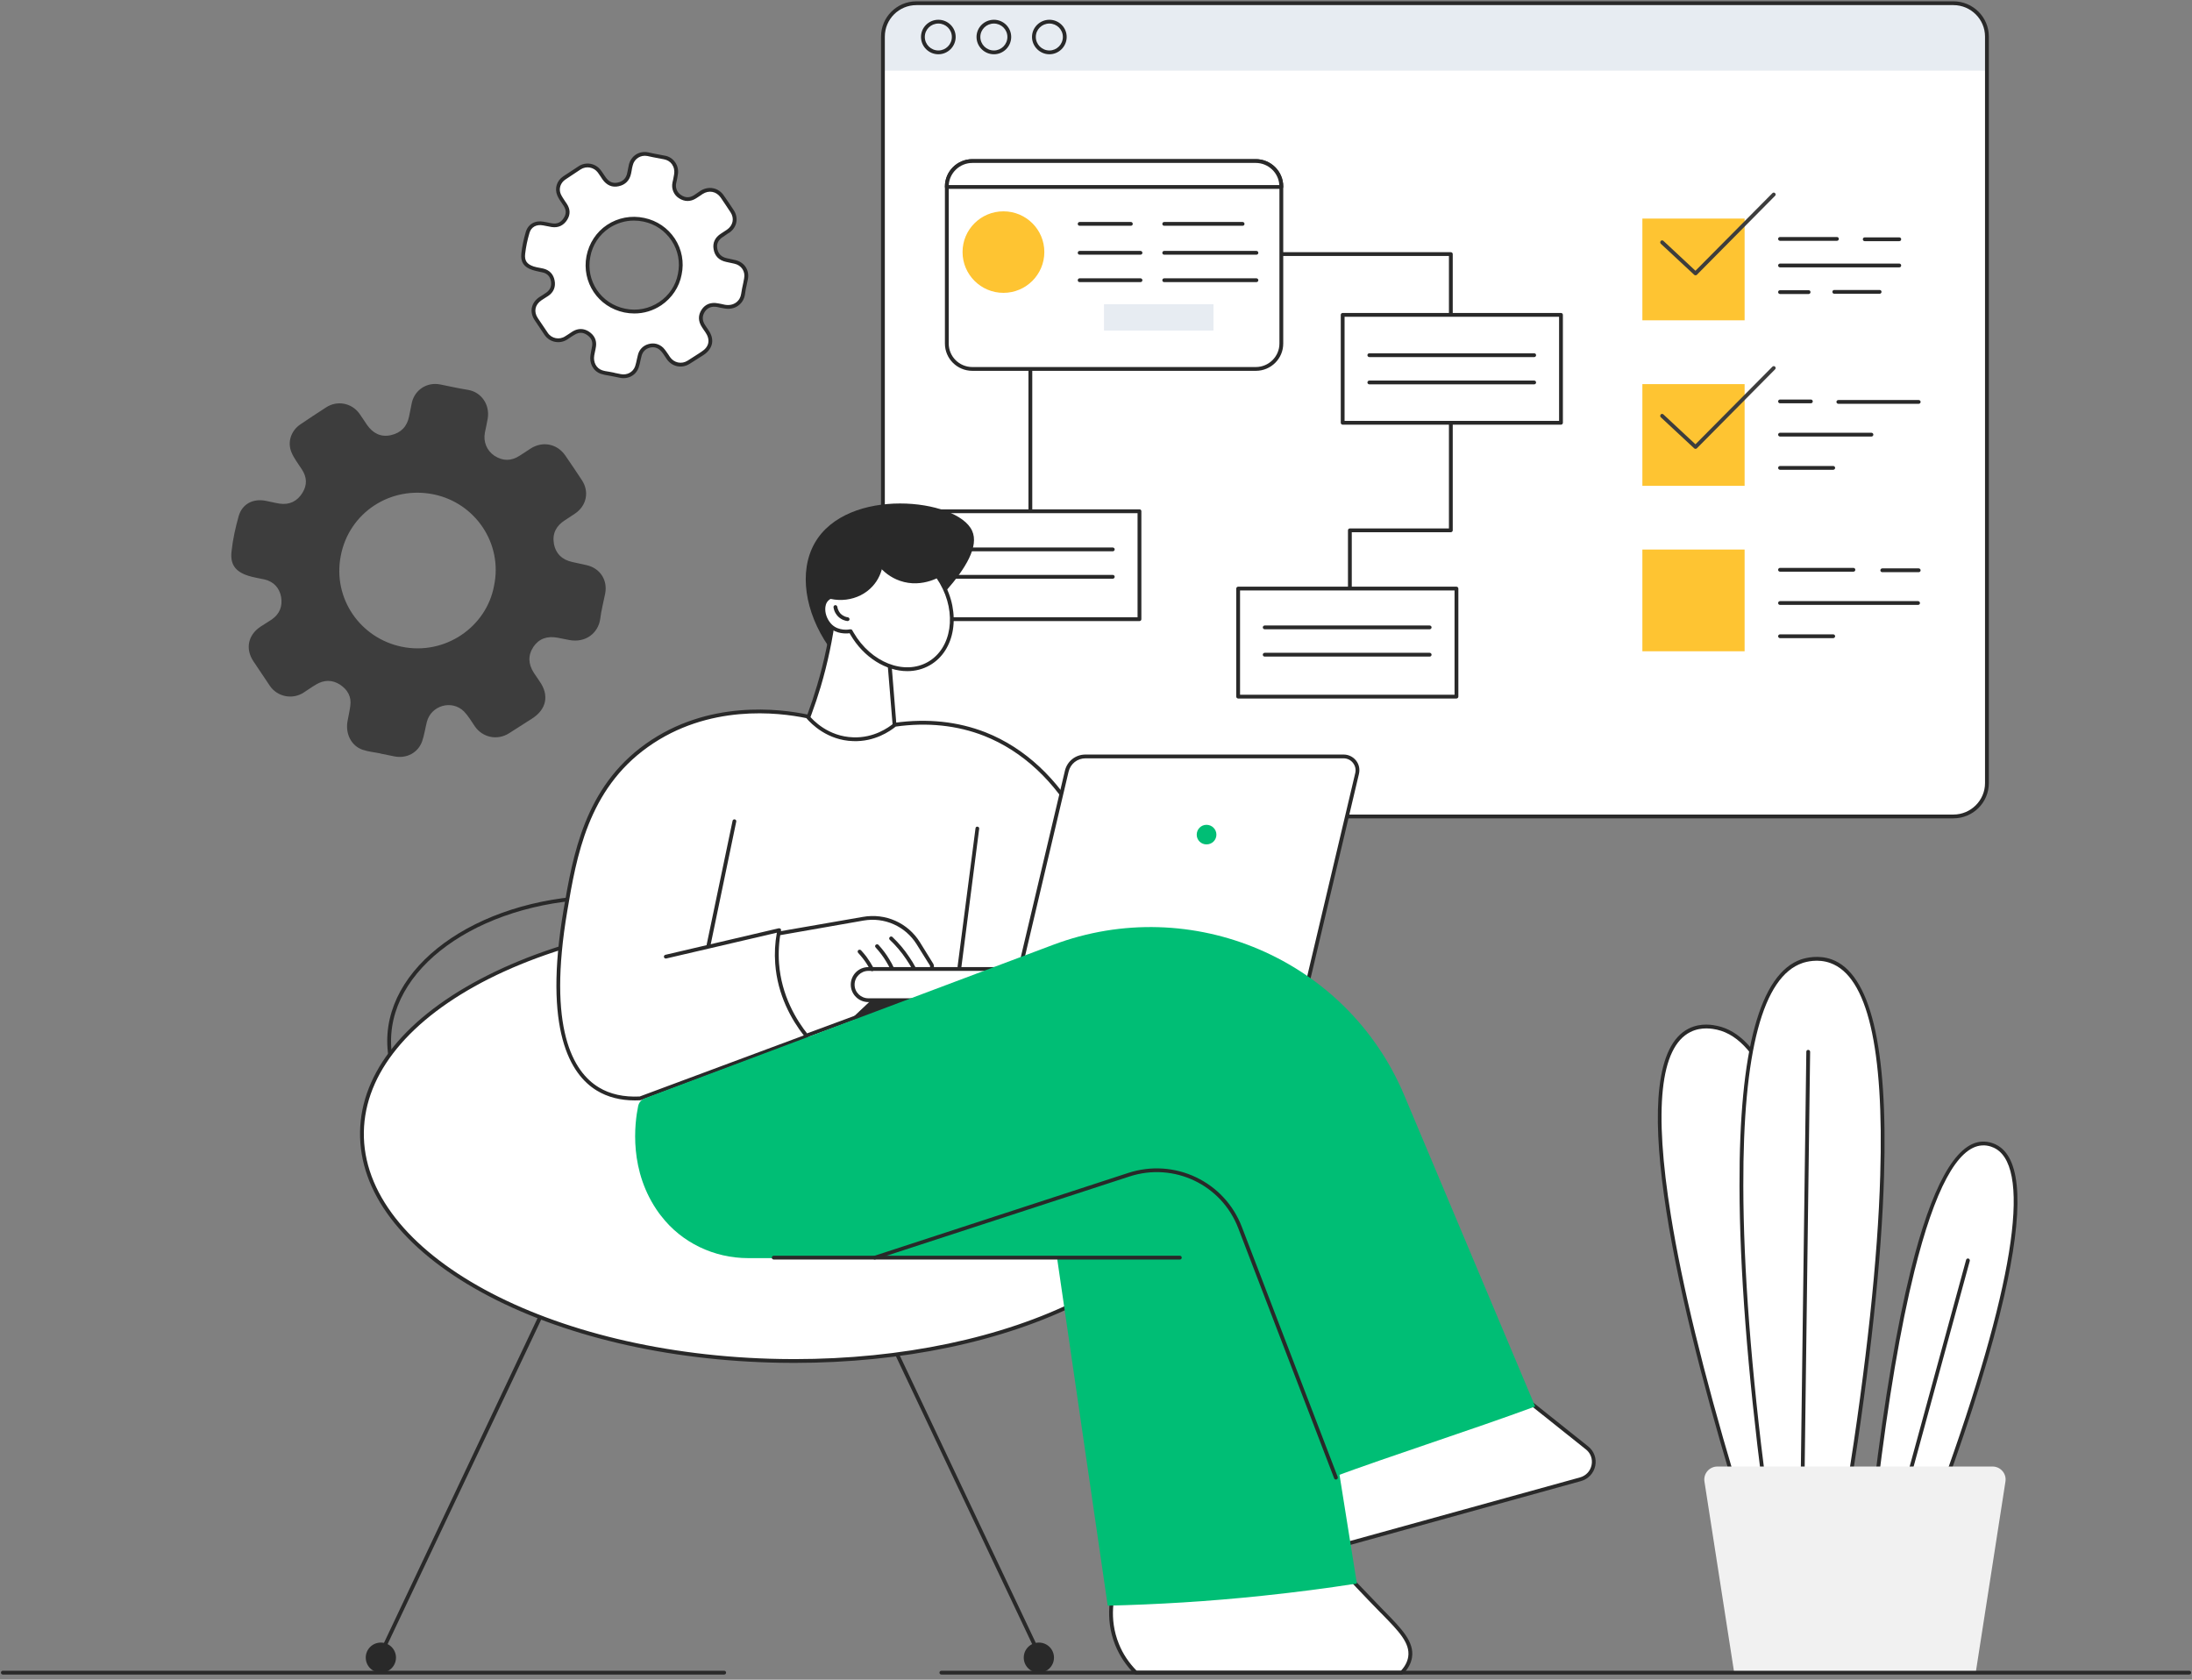 <svg width="338" height="259" viewBox="0 0 338 259" fill="none" xmlns="http://www.w3.org/2000/svg">
<rect x="0" y="0" width="338" height="259" fill="#808080" stroke="none"/>
<g clip-path="url(#clip0_4994_9489)">
<path d="M267.13 227.665C260.883 206.756 249.505 164.393 260.511 158.878C262.352 157.943 264.212 158.352 264.799 158.488C280.035 161.84 280.368 214.2 280.368 223.612L267.13 227.665Z" fill="white"/>
<path d="M266.857 227.763C258.28 199.04 250.212 163.73 260.376 158.606C262.314 157.631 264.233 158.06 264.86 158.196C271.42 159.638 276.042 169.927 278.588 188.732C280.409 202.08 280.663 216.305 280.663 223.612H280.076C280.076 209.192 278.979 161.899 264.723 158.761C264.155 158.645 262.393 158.255 260.65 159.132C255.989 161.47 254.99 170.999 257.653 187.465C259.377 198.182 262.667 211.687 267.406 227.587L266.857 227.763Z" fill="#292929"/>
<path d="M289.227 229.421C291.518 210.344 296.648 176.885 305.598 176.32C306.773 176.242 307.713 176.769 307.928 176.905C316.114 181.796 304.717 215.43 299.625 229.421H289.227Z" fill="white"/>
<path d="M299.896 229.522L299.348 229.327C310.353 199.006 313.349 180.475 307.768 177.143C307.475 176.967 306.633 176.538 305.614 176.616C301.835 176.85 298.329 183.378 295.196 196.005C293.062 204.599 291.162 215.843 289.517 229.464L288.93 229.386C290.575 215.765 292.494 204.482 294.628 195.869C297.84 182.949 301.521 176.285 305.575 176.032C306.77 175.954 307.729 176.441 308.082 176.655C311.744 178.838 312.057 186.632 309.041 199.825C307.181 207.97 304.087 217.967 299.896 229.522Z" fill="#292929"/>
<path d="M272.085 229.419C269.402 208.627 263.312 153.149 277.842 148.219C278.253 148.063 280.212 147.459 282.327 148.219C295.8 153.052 289.024 204.554 285.068 229.419H272.085Z" fill="white"/>
<path d="M285.362 229.457L284.775 229.379C287.81 210.282 289.553 194.109 289.925 181.287C290.532 161.586 287.947 150.537 282.229 148.491C280.29 147.789 278.45 148.316 277.94 148.491C271.831 150.557 268.756 162.131 268.815 182.865C268.834 195.59 270.029 211.237 272.379 229.379L271.791 229.457C269.461 211.296 268.247 195.609 268.227 182.865C268.169 161.859 271.38 150.108 277.745 147.926C278.469 147.692 280.369 147.205 282.425 147.926C288.398 150.089 291.12 161.313 290.513 181.306C290.141 194.148 288.398 210.36 285.362 229.457Z" fill="#292929"/>
<path d="M293.12 232.424C293.094 232.424 293.068 232.424 293.042 232.424C292.885 232.366 292.807 232.21 292.846 232.054L303.166 194.27C303.205 194.114 303.362 194.016 303.519 194.055C303.675 194.094 303.773 194.27 303.734 194.426L293.414 232.21C293.375 232.346 293.257 232.424 293.12 232.424Z" fill="#292929"/>
<path d="M277.903 232.424C277.746 232.424 277.609 232.287 277.609 232.131L278.53 162.156C278.53 162 278.667 161.883 278.824 161.883C278.98 161.883 279.117 162.019 279.117 162.175L278.197 232.131C278.197 232.307 278.06 232.424 277.903 232.424Z" fill="#292929"/>
<path d="M309.234 228.444L304.651 257.907H267.405L262.822 228.444C262.627 227.216 263.586 226.125 264.82 226.125H307.236C308.47 226.125 309.43 227.216 309.234 228.444Z" fill="#F1F1F1"/>
<path fill-rule="evenodd" clip-rule="evenodd" d="M94.394 57.711C93.846 57.594 93.258 57.555 92.729 57.36C91.692 56.99 91.143 55.898 91.339 54.749C91.437 54.281 91.535 53.813 91.613 53.346C91.731 52.488 91.359 51.845 90.654 51.378C89.949 50.91 89.185 50.929 88.46 51.358C88.069 51.592 87.716 51.845 87.344 52.099C86.306 52.781 84.916 52.508 84.211 51.495C83.702 50.741 83.192 49.981 82.683 49.215C81.939 48.084 82.194 46.837 83.33 46.077C83.662 45.844 84.035 45.629 84.387 45.395C85.131 44.889 85.405 44.148 85.249 43.291C85.092 42.472 84.583 41.907 83.741 41.712C83.232 41.596 82.703 41.518 82.194 41.362C81.058 40.991 80.549 40.329 80.686 39.121C80.803 38.029 81.038 36.919 81.352 35.847C81.685 34.756 82.664 34.269 83.8 34.464C84.23 34.561 84.681 34.658 85.112 34.736C86.032 34.873 86.737 34.522 87.207 33.742C87.657 33.022 87.618 32.3 87.148 31.579C86.815 31.073 86.443 30.566 86.208 30.021C85.797 29.066 86.169 28.014 87.031 27.429C87.801 26.909 88.584 26.39 89.381 25.87C90.399 25.227 91.692 25.461 92.416 26.416C92.671 26.766 92.906 27.137 93.16 27.507C93.689 28.267 94.413 28.637 95.353 28.442C96.274 28.228 96.822 27.643 97.018 26.708C97.096 26.299 97.175 25.87 97.273 25.441C97.547 24.253 98.683 23.532 99.877 23.785C100.739 23.941 101.581 24.136 102.442 24.272C103.637 24.486 104.459 25.617 104.244 26.922C104.166 27.351 104.068 27.78 103.989 28.208C103.813 29.046 104.166 29.865 104.871 30.332C105.634 30.839 106.398 30.82 107.181 30.332C107.514 30.118 107.847 29.884 108.18 29.67C109.296 28.968 110.628 29.222 111.372 30.293C111.894 31.047 112.404 31.807 112.9 32.573C113.605 33.645 113.331 34.931 112.253 35.652C111.96 35.867 111.646 36.081 111.333 36.276C110.55 36.763 110.158 37.484 110.334 38.38C110.491 39.335 111.098 39.9 112.038 40.115C112.456 40.206 112.874 40.29 113.291 40.368C114.564 40.641 115.289 41.751 115.034 43.018C114.878 43.778 114.682 44.557 114.584 45.337C114.408 46.603 113.272 47.558 111.725 47.266C111.372 47.208 111.02 47.13 110.667 47.071C109.708 46.876 108.944 47.149 108.454 47.909C107.926 48.708 107.965 49.487 108.474 50.286C108.644 50.546 108.82 50.806 109.003 51.066C109.904 52.352 109.649 53.638 108.317 54.495C107.612 54.95 106.907 55.405 106.202 55.86C105.125 56.542 103.774 56.249 103.05 55.197C102.736 54.729 102.442 54.223 102.051 53.833C100.935 52.722 99.035 53.287 98.643 54.807C98.487 55.392 98.408 55.996 98.213 56.581C97.841 57.633 96.783 58.198 95.667 57.964C95.249 57.886 94.825 57.802 94.394 57.711ZM104.832 42.278C105.634 38.419 103.108 34.678 99.29 33.879C95.314 33.06 91.496 35.555 90.732 39.53C89.968 43.466 92.534 47.091 96.333 47.89C100.308 48.708 104.127 46.077 104.832 42.278Z" fill="white"/>
<path fill-rule="evenodd" clip-rule="evenodd" d="M96.152 58.312C95.97 58.312 95.787 58.292 95.604 58.254C95.317 58.202 95.03 58.143 94.742 58.078L94.037 57.942C93.972 57.929 93.9 57.916 93.822 57.903C93.43 57.844 93.019 57.766 92.627 57.63C91.472 57.221 90.826 56.013 91.061 54.688C91.087 54.493 91.12 54.304 91.159 54.122C91.218 53.85 91.276 53.577 91.315 53.304C91.413 52.602 91.139 52.057 90.493 51.628C89.886 51.219 89.259 51.219 88.613 51.609C88.358 51.745 88.104 51.92 87.869 52.076C87.751 52.167 87.627 52.252 87.497 52.33C86.322 53.109 84.755 52.797 83.972 51.648C83.463 50.894 82.954 50.134 82.444 49.368C81.602 48.101 81.896 46.679 83.149 45.821C83.332 45.704 83.508 45.594 83.678 45.49C83.861 45.373 84.037 45.256 84.207 45.139C84.834 44.711 85.088 44.106 84.951 43.346C84.814 42.626 84.383 42.158 83.659 42.002C83.476 41.95 83.293 41.911 83.11 41.885C82.777 41.807 82.444 41.749 82.112 41.632C80.78 41.203 80.251 40.404 80.388 39.098C80.506 38.007 80.741 36.897 81.074 35.766C81.426 34.558 82.523 33.934 83.835 34.188C84.018 34.214 84.194 34.246 84.364 34.285C84.638 34.344 84.892 34.402 85.166 34.441C85.93 34.558 86.518 34.285 86.948 33.584C87.34 32.98 87.32 32.376 86.909 31.733C86.831 31.616 86.753 31.499 86.674 31.382C86.4 30.992 86.126 30.583 85.93 30.135C85.48 29.063 85.852 27.855 86.85 27.192C87.732 26.608 88.496 26.101 89.22 25.633C90.356 24.893 91.844 25.166 92.647 26.257C92.804 26.452 92.96 26.686 93.097 26.9C93.189 27.043 93.287 27.186 93.391 27.329C93.9 28.05 94.507 28.322 95.271 28.147C96.074 27.972 96.564 27.465 96.72 26.647C96.746 26.517 96.772 26.387 96.799 26.257C96.857 25.965 96.916 25.672 96.975 25.38C97.308 24.035 98.561 23.217 99.932 23.49C100.206 23.542 100.48 23.6 100.754 23.665C101.322 23.782 101.91 23.899 102.478 23.997C103.143 24.094 103.711 24.464 104.083 24.99C104.495 25.555 104.651 26.257 104.514 26.978C104.475 27.27 104.416 27.543 104.358 27.835C104.332 27.978 104.299 28.121 104.26 28.264C104.123 28.985 104.416 29.686 105.023 30.076C105.689 30.524 106.335 30.524 107.021 30.096C107.178 29.979 107.341 29.868 107.51 29.764C107.68 29.648 107.85 29.531 108.02 29.414C109.273 28.634 110.781 28.927 111.603 30.135C112.093 30.836 112.602 31.577 113.131 32.395C113.934 33.603 113.64 35.084 112.426 35.903L112.308 35.961C112.034 36.156 111.76 36.331 111.486 36.526C110.761 36.974 110.467 37.578 110.605 38.339C110.742 39.137 111.251 39.644 112.093 39.819C112.302 39.858 112.517 39.904 112.739 39.956C112.948 39.995 113.15 40.04 113.346 40.092C114.776 40.404 115.598 41.651 115.324 43.054C115.272 43.301 115.22 43.548 115.167 43.795C115.05 44.321 114.932 44.847 114.874 45.373C114.776 46.094 114.404 46.718 113.836 47.127C113.248 47.556 112.465 47.711 111.682 47.556C111.46 47.517 111.244 47.478 111.035 47.439C110.892 47.4 110.748 47.367 110.605 47.341C109.762 47.185 109.116 47.419 108.685 48.062C108.255 48.725 108.255 49.407 108.725 50.128C108.92 50.42 109.077 50.654 109.234 50.888C109.723 51.589 109.919 52.31 109.782 52.992C109.645 53.655 109.195 54.278 108.47 54.746L108.078 54.999C107.504 55.363 106.929 55.727 106.355 56.091C105.141 56.87 103.613 56.558 102.811 55.37C102.732 55.253 102.654 55.136 102.576 55.019C102.341 54.668 102.125 54.317 101.831 54.044C101.401 53.596 100.774 53.44 100.167 53.616C99.56 53.772 99.09 54.239 98.933 54.863C98.874 55.077 98.835 55.292 98.776 55.506C98.698 55.896 98.62 56.285 98.483 56.675C98.13 57.688 97.21 58.312 96.152 58.312ZM94.742 57.494L94.86 57.513C95.147 57.565 95.434 57.623 95.722 57.688C96.701 57.883 97.621 57.377 97.934 56.48C98.052 56.13 98.13 55.779 98.209 55.389C98.248 55.175 98.306 54.941 98.365 54.727C98.561 53.889 99.188 53.265 100.01 53.051C100.833 52.817 101.655 53.031 102.262 53.616C102.576 53.947 102.83 54.337 103.085 54.707C103.15 54.811 103.222 54.921 103.3 55.038C103.927 55.954 105.102 56.208 106.042 55.603C106.616 55.24 107.184 54.876 107.745 54.512L108.157 54.239C108.744 53.869 109.116 53.401 109.214 52.875C109.312 52.349 109.155 51.784 108.764 51.219C108.588 50.985 108.431 50.732 108.235 50.44C107.628 49.504 107.628 48.608 108.196 47.731C108.764 46.893 109.625 46.562 110.722 46.776C110.866 46.802 111.009 46.828 111.153 46.854C111.362 46.893 111.571 46.938 111.78 46.99C112.426 47.107 113.013 46.99 113.483 46.659C113.934 46.328 114.208 45.86 114.286 45.295C114.364 44.749 114.482 44.204 114.599 43.678C114.652 43.431 114.697 43.191 114.737 42.957C114.972 41.865 114.325 40.891 113.229 40.657C113.02 40.618 112.811 40.573 112.602 40.521C112.393 40.482 112.184 40.437 111.975 40.385C110.879 40.151 110.213 39.488 110.037 38.436C109.86 37.442 110.252 36.604 111.172 36.02C111.447 35.844 111.721 35.669 111.975 35.493L112.093 35.416C113.033 34.772 113.268 33.662 112.641 32.726C112.112 31.908 111.603 31.168 111.133 30.466C110.467 29.511 109.332 29.277 108.333 29.92C108.163 30.024 108 30.135 107.843 30.252C107.674 30.355 107.504 30.466 107.334 30.583C106.473 31.128 105.552 31.128 104.691 30.563C103.888 30.057 103.496 29.102 103.692 28.147C103.718 28.004 103.751 27.861 103.79 27.718C103.829 27.446 103.888 27.153 103.946 26.88C104.044 26.315 103.927 25.77 103.613 25.322C103.32 24.912 102.889 24.659 102.38 24.562C101.812 24.464 101.205 24.347 100.637 24.23C100.363 24.178 100.089 24.12 99.814 24.055C98.776 23.86 97.797 24.484 97.562 25.516C97.484 25.789 97.425 26.081 97.386 26.374C97.36 26.504 97.334 26.634 97.308 26.764C97.092 27.816 96.427 28.498 95.408 28.712C94.409 28.946 93.548 28.576 92.902 27.66C92.797 27.517 92.699 27.368 92.608 27.212C92.471 26.997 92.334 26.802 92.177 26.588C91.55 25.77 90.415 25.555 89.533 26.12C88.828 26.588 88.045 27.095 87.183 27.679C86.42 28.186 86.126 29.102 86.459 29.901C86.635 30.291 86.89 30.661 87.144 31.05C87.236 31.168 87.32 31.291 87.399 31.421C87.947 32.259 87.967 33.077 87.458 33.896C86.909 34.772 86.067 35.162 85.069 35.006C84.794 34.967 84.52 34.909 84.246 34.85C84.076 34.824 83.907 34.792 83.737 34.753C82.719 34.558 81.896 35.006 81.641 35.922C81.309 37.033 81.093 38.124 80.976 39.157C80.858 40.17 81.23 40.735 82.288 41.086C82.582 41.184 82.895 41.242 83.228 41.3C83.424 41.339 83.613 41.378 83.796 41.417C84.736 41.651 85.343 42.294 85.519 43.249C85.715 44.223 85.362 45.081 84.54 45.626C84.357 45.743 84.174 45.86 83.992 45.977C83.822 46.081 83.652 46.191 83.482 46.308C82.484 46.99 82.268 48.062 82.934 49.056C83.443 49.809 83.952 50.563 84.461 51.316C85.049 52.213 86.283 52.447 87.164 51.843C87.294 51.765 87.418 51.687 87.536 51.609C87.79 51.433 88.045 51.258 88.3 51.102C89.161 50.595 90.023 50.615 90.826 51.141C91.648 51.687 92.02 52.466 91.903 53.382C91.864 53.674 91.805 53.947 91.746 54.22C91.707 54.415 91.668 54.61 91.629 54.804C91.453 55.837 91.942 56.773 92.823 57.084C93.156 57.201 93.528 57.26 93.92 57.318C94.103 57.344 94.279 57.377 94.449 57.416L94.742 57.474V57.494ZM97.817 48.335C97.295 48.335 96.779 48.283 96.27 48.179C92.216 47.341 89.671 43.522 90.434 39.488C90.826 37.501 91.942 35.786 93.607 34.675C95.291 33.564 97.327 33.175 99.344 33.603C101.303 34.013 102.967 35.143 104.064 36.799C105.141 38.455 105.513 40.423 105.102 42.353C104.749 44.243 103.613 45.958 101.969 47.068C100.715 47.906 99.286 48.335 97.817 48.335ZM97.758 34.013C96.387 34.013 95.075 34.422 93.939 35.162C92.412 36.195 91.355 37.754 91.022 39.605C90.297 43.307 92.667 46.834 96.387 47.594C98.209 47.984 100.089 47.614 101.636 46.581C103.183 45.548 104.201 44.009 104.534 42.236C104.906 40.462 104.573 38.65 103.574 37.13C102.556 35.591 101.029 34.539 99.227 34.168C98.731 34.064 98.241 34.013 97.758 34.013Z" fill="#292929"/>
<path fill-rule="evenodd" clip-rule="evenodd" d="M58.693 116.183C57.753 115.988 56.793 115.91 55.892 115.598C54.169 114.994 53.249 113.162 53.582 111.233C53.719 110.434 53.914 109.655 54.013 108.856C54.228 107.433 53.601 106.342 52.426 105.563C51.212 104.783 49.959 104.822 48.745 105.543C48.098 105.914 47.491 106.362 46.845 106.771C45.122 107.921 42.772 107.453 41.617 105.758C40.755 104.485 39.906 103.218 39.071 101.958C37.817 100.068 38.229 97.944 40.128 96.657C40.696 96.268 41.323 95.917 41.891 95.527C43.144 94.67 43.594 93.442 43.34 92.02C43.085 90.656 42.224 89.701 40.814 89.35C39.952 89.155 39.071 89.038 38.248 88.766C36.31 88.142 35.468 87.031 35.703 85.024C35.898 83.173 36.31 81.322 36.819 79.529C37.367 77.697 39.012 76.859 40.911 77.21C41.656 77.347 42.38 77.541 43.124 77.658C44.652 77.873 45.827 77.288 46.63 76.002C47.394 74.774 47.335 73.566 46.532 72.358C45.983 71.501 45.337 70.682 44.946 69.747C44.28 68.149 44.887 66.395 46.336 65.421C47.642 64.537 48.96 63.667 50.292 62.81C51.976 61.718 54.169 62.108 55.383 63.725C55.814 64.31 56.186 64.934 56.597 65.518C57.498 66.804 58.712 67.447 60.279 67.097C61.826 66.746 62.766 65.772 63.079 64.213C63.216 63.492 63.353 62.79 63.51 62.069C63.98 60.081 65.86 58.873 67.897 59.283C69.326 59.575 70.756 59.887 72.185 60.12C74.183 60.452 75.573 62.361 75.201 64.563C75.084 65.284 74.907 65.986 74.77 66.707C74.496 68.11 75.064 69.493 76.239 70.273C77.531 71.111 78.824 71.111 80.116 70.273C80.684 69.922 81.252 69.532 81.82 69.162C83.68 67.974 85.913 68.422 87.166 70.234C88.028 71.481 88.876 72.741 89.712 74.014C90.907 75.807 90.456 77.99 88.654 79.198C88.126 79.548 87.617 79.899 87.088 80.23C85.776 81.068 85.149 82.257 85.404 83.796C85.678 85.375 86.696 86.33 88.263 86.661C88.968 86.817 89.679 86.973 90.397 87.129C92.512 87.577 93.727 89.428 93.315 91.533C93.061 92.838 92.708 94.124 92.552 95.43C92.258 97.573 90.339 99.171 87.773 98.684C87.166 98.567 86.579 98.45 85.991 98.333C84.366 98.022 83.093 98.489 82.251 99.736C81.37 101.081 81.468 102.406 82.31 103.731C82.597 104.173 82.891 104.608 83.191 105.037C84.718 107.18 84.287 109.363 82.035 110.805C80.861 111.558 79.679 112.312 78.491 113.065C76.689 114.215 74.398 113.728 73.204 111.974C72.675 111.194 72.185 110.356 71.539 109.694C69.659 107.843 66.467 108.778 65.821 111.311C65.566 112.305 65.429 113.318 65.096 114.293C64.47 116.066 62.707 117.001 60.827 116.631C60.122 116.488 59.411 116.345 58.693 116.202C58.693 116.202 58.693 116.196 58.693 116.183ZM76.18 90.324C77.551 83.816 73.302 77.561 66.898 76.236C60.22 74.852 53.817 79.042 52.544 85.706C51.271 92.293 55.559 98.392 61.924 99.717C68.602 101.1 75.005 96.697 76.18 90.324Z" fill="#3D3D3D"/>
<path d="M306.374 5.637V120.743C306.374 123.588 304.064 125.887 301.204 125.887H141.31C138.451 125.887 136.141 123.588 136.141 120.743V5.637C136.141 2.792 138.451 0.492 141.31 0.492H301.204C304.064 0.492 306.374 2.792 306.374 5.637Z" fill="white"/>
<path d="M306.374 5.637V10.898H136.141V5.637C136.141 2.792 138.451 0.492 141.31 0.492H301.204C304.064 0.492 306.374 2.792 306.374 5.637Z" fill="#E7ECF2"/>
<path fill-rule="evenodd" clip-rule="evenodd" d="M144.698 8.367C143.21 8.367 142.016 7.159 142.016 5.697C142.016 4.236 143.21 3.047 144.698 3.047C146.167 3.047 147.362 4.236 147.362 5.697C147.362 7.159 146.167 8.367 144.698 8.367ZM144.698 3.631C143.543 3.631 142.603 4.547 142.603 5.697C142.603 6.847 143.543 7.782 144.698 7.782C145.834 7.782 146.774 6.847 146.774 5.697C146.774 4.547 145.834 3.631 144.698 3.631Z" fill="#292929"/>
<path fill-rule="evenodd" clip-rule="evenodd" d="M153.261 8.367C151.773 8.367 150.578 7.159 150.578 5.697C150.578 4.236 151.773 3.047 153.261 3.047C154.73 3.047 155.924 4.236 155.924 5.697C155.924 7.159 154.73 8.367 153.261 8.367ZM153.261 3.631C152.106 3.631 151.166 4.547 151.166 5.697C151.166 6.847 152.106 7.782 153.261 7.782C154.397 7.782 155.337 6.847 155.337 5.697C155.337 4.547 154.397 3.631 153.261 3.631Z" fill="#292929"/>
<path fill-rule="evenodd" clip-rule="evenodd" d="M161.816 8.367C160.347 8.367 159.133 7.159 159.133 5.697C159.133 4.236 160.347 3.047 161.816 3.047C163.284 3.047 164.479 4.236 164.479 5.697C164.479 7.159 163.284 8.367 161.816 8.367ZM161.816 3.631C160.66 3.631 159.72 4.547 159.72 5.697C159.72 6.847 160.66 7.782 161.816 7.782C162.951 7.782 163.891 6.847 163.891 5.697C163.891 4.547 162.951 3.631 161.816 3.631Z" fill="#292929"/>
<path fill-rule="evenodd" clip-rule="evenodd" d="M301.209 126.183H141.315C138.299 126.183 135.852 123.747 135.852 120.746V5.64C135.852 2.639 138.299 0.203 141.315 0.203H301.209C304.225 0.203 306.673 2.639 306.673 5.64V120.746C306.673 123.747 304.225 126.183 301.209 126.183ZM141.315 0.788C138.613 0.788 136.439 2.97 136.439 5.64V120.746C136.439 123.416 138.613 125.598 141.315 125.598H301.209C303.892 125.598 306.085 123.416 306.085 120.746V5.64C306.085 2.97 303.892 0.788 301.209 0.788H141.315Z" fill="#292929"/>
<path d="M269.014 49.39H253.25V33.703H269.014V49.39Z" fill="#FEC432"/>
<path d="M283.247 37.132H274.473C274.317 37.132 274.18 36.995 274.18 36.839C274.18 36.664 274.317 36.547 274.473 36.547H283.247C283.423 36.547 283.54 36.664 283.54 36.839C283.54 36.995 283.423 37.132 283.247 37.132Z" fill="#292929"/>
<path d="M292.862 37.186H287.536C287.36 37.186 287.242 37.05 287.242 36.894C287.242 36.738 287.36 36.602 287.536 36.602H292.862C293.039 36.602 293.156 36.738 293.156 36.894C293.156 37.05 293.039 37.186 292.862 37.186Z" fill="#292929"/>
<path d="M292.862 41.225H274.473C274.317 41.225 274.18 41.108 274.18 40.933C274.18 40.777 274.317 40.641 274.473 40.641H292.862C293.038 40.641 293.155 40.777 293.155 40.933C293.155 41.108 293.038 41.225 292.862 41.225Z" fill="#292929"/>
<path d="M278.88 45.335H274.473C274.317 45.335 274.18 45.198 274.18 45.042C274.18 44.867 274.317 44.75 274.473 44.75H278.88C279.056 44.75 279.173 44.867 279.173 45.042C279.173 45.198 279.056 45.335 278.88 45.335Z" fill="#292929"/>
<path d="M289.832 45.295H282.841C282.664 45.295 282.547 45.159 282.547 45.003C282.547 44.847 282.664 44.711 282.841 44.711H289.832C290.008 44.711 290.125 44.847 290.125 45.003C290.125 45.159 290.008 45.295 289.832 45.295Z" fill="#292929"/>
<path d="M269.014 74.913H253.25V59.227H269.014V74.913Z" fill="#FEC432"/>
<path d="M279.232 62.186H274.473C274.317 62.186 274.18 62.05 274.18 61.894C274.18 61.738 274.317 61.602 274.473 61.602H279.232C279.389 61.602 279.526 61.738 279.526 61.894C279.526 62.05 279.389 62.186 279.232 62.186Z" fill="#292929"/>
<path d="M295.862 62.264H283.466C283.309 62.264 283.172 62.128 283.172 61.972C283.172 61.816 283.309 61.68 283.466 61.68H295.862C296.018 61.68 296.155 61.816 296.155 61.972C296.155 62.128 296.018 62.264 295.862 62.264Z" fill="#292929"/>
<path d="M288.573 67.311H274.473C274.317 67.311 274.18 67.175 274.18 67.019C274.18 66.863 274.317 66.727 274.473 66.727H288.573C288.73 66.727 288.867 66.863 288.867 67.019C288.867 67.175 288.73 67.311 288.573 67.311Z" fill="#292929"/>
<path d="M282.679 72.436H274.473C274.317 72.436 274.18 72.3 274.18 72.144C274.18 71.988 274.317 71.852 274.473 71.852H282.679C282.835 71.852 282.972 71.988 282.972 72.144C282.972 72.3 282.835 72.436 282.679 72.436Z" fill="#292929"/>
<path d="M285.792 88.147H274.473C274.317 88.147 274.18 88.03 274.18 87.855C274.18 87.699 274.317 87.562 274.473 87.562H285.792C285.949 87.562 286.086 87.699 286.086 87.855C286.086 88.03 285.949 88.147 285.792 88.147Z" fill="#292929"/>
<path d="M295.859 88.225H290.239C290.082 88.225 289.945 88.108 289.945 87.933C289.945 87.777 290.082 87.641 290.239 87.641H295.859C296.016 87.641 296.153 87.777 296.153 87.933C296.153 88.108 296.016 88.225 295.859 88.225Z" fill="#292929"/>
<path d="M295.76 93.272H274.473C274.317 93.272 274.18 93.155 274.18 92.98C274.18 92.824 274.317 92.688 274.473 92.688H295.76C295.917 92.688 296.054 92.824 296.054 92.98C296.054 93.155 295.917 93.272 295.76 93.272Z" fill="#292929"/>
<path d="M282.679 98.397H274.473C274.317 98.397 274.18 98.261 274.18 98.105C274.18 97.949 274.317 97.812 274.473 97.812H282.679C282.835 97.812 282.972 97.949 282.972 98.105C282.972 98.261 282.835 98.397 282.679 98.397Z" fill="#292929"/>
<path d="M269.014 100.421H253.25V84.734H269.014V100.421Z" fill="#FEC432"/>
<path d="M261.454 69.207C261.375 69.207 261.297 69.188 261.238 69.129L256.088 64.335C255.971 64.219 255.971 64.043 256.088 63.907C256.186 63.79 256.382 63.79 256.499 63.907L261.434 68.505L273.301 56.541C273.419 56.424 273.595 56.424 273.713 56.541C273.83 56.658 273.83 56.833 273.713 56.95L261.65 69.129C261.591 69.188 261.513 69.207 261.454 69.207Z" fill="#3D3D3D"/>
<path d="M261.454 42.449C261.375 42.449 261.297 42.43 261.238 42.371L256.088 37.578C255.971 37.461 255.971 37.285 256.088 37.149C256.186 37.032 256.382 37.032 256.499 37.149L261.434 41.748L273.301 29.783C273.419 29.666 273.595 29.666 273.713 29.783C273.83 29.9 273.83 30.095 273.713 30.192L261.65 42.371C261.591 42.43 261.513 42.449 261.454 42.449Z" fill="#3D3D3D"/>
<path d="M208.146 96.972C207.99 96.972 207.853 96.835 207.853 96.68V81.772C207.853 81.597 207.99 81.48 208.146 81.48H223.421V39.467H188.427C188.27 39.467 188.133 39.35 188.133 39.175C188.133 39.019 188.27 38.883 188.427 38.883H223.715C223.872 38.883 224.009 39.019 224.009 39.175V81.772C224.009 81.928 223.872 82.065 223.715 82.065H208.44V96.68C208.44 96.835 208.303 96.972 208.146 96.972Z" fill="#292929"/>
<path d="M240.694 65.188H207.031V48.547H240.694V65.188Z" fill="white"/>
<path fill-rule="evenodd" clip-rule="evenodd" d="M240.699 65.484H207.036C206.879 65.484 206.742 65.347 206.742 65.192V48.55C206.742 48.375 206.879 48.258 207.036 48.258H240.699C240.856 48.258 240.993 48.375 240.993 48.55V65.192C240.993 65.347 240.856 65.484 240.699 65.484ZM207.33 64.899H240.405V48.842H207.33V64.899Z" fill="#292929"/>
<path d="M158.88 87.447C158.723 87.447 158.586 87.311 158.586 87.155V47.714C158.586 47.558 158.723 47.422 158.88 47.422C159.036 47.422 159.173 47.558 159.173 47.714V87.155C159.173 87.311 159.036 87.447 158.88 87.447Z" fill="#292929"/>
<path d="M175.698 95.469H142.055V78.828H175.698V95.469Z" fill="white"/>
<path fill-rule="evenodd" clip-rule="evenodd" d="M175.703 95.765H142.059C141.883 95.765 141.766 95.629 141.766 95.473V78.831C141.766 78.656 141.883 78.539 142.059 78.539H175.703C175.879 78.539 175.996 78.656 175.996 78.831V95.473C175.996 95.629 175.879 95.765 175.703 95.765ZM142.353 95.18H175.409V79.124H142.353V95.18Z" fill="#292929"/>
<path d="M197.573 28.753V52.974C197.573 55.137 195.811 56.891 193.637 56.891H149.928C147.755 56.891 145.992 55.137 145.992 52.974V28.753C145.992 26.59 147.755 24.836 149.928 24.836H193.637C195.811 24.836 197.573 26.59 197.573 28.753Z" fill="white"/>
<path fill-rule="evenodd" clip-rule="evenodd" d="M193.642 57.179H149.933C147.603 57.179 145.703 55.308 145.703 52.97V28.748C145.703 26.429 147.603 24.539 149.933 24.539H193.642C195.972 24.539 197.872 26.429 197.872 28.748V52.97C197.872 55.308 195.972 57.179 193.642 57.179ZM149.933 25.124C147.916 25.124 146.291 26.761 146.291 28.748V52.97C146.291 54.977 147.916 56.594 149.933 56.594H193.642C195.639 56.594 197.284 54.977 197.284 52.97V28.748C197.284 26.761 195.639 25.124 193.642 25.124H149.933Z" fill="#292929"/>
<path d="M197.573 28.753V28.831H145.992V28.753C145.992 26.59 147.755 24.836 149.928 24.836H193.637C195.811 24.836 197.573 26.59 197.573 28.753Z" fill="white"/>
<path fill-rule="evenodd" clip-rule="evenodd" d="M197.578 29.118H145.997C145.84 29.118 145.703 28.982 145.703 28.826V28.748C145.703 26.429 147.603 24.539 149.933 24.539H193.642C195.972 24.539 197.872 26.429 197.872 28.748V28.826C197.872 28.982 197.735 29.118 197.578 29.118ZM146.291 28.534H197.265C197.167 26.644 195.561 25.124 193.642 25.124H149.933C147.994 25.124 146.408 26.644 146.291 28.534Z" fill="#292929"/>
<path d="M161.033 38.861C161.033 42.329 158.213 45.155 154.728 45.155C151.242 45.155 148.422 42.329 148.422 38.861C148.422 35.392 151.242 32.586 154.728 32.586C158.213 32.586 161.033 35.392 161.033 38.861Z" fill="#FEC432"/>
<path d="M174.373 34.811H166.481C166.305 34.811 166.188 34.694 166.188 34.519C166.188 34.363 166.305 34.227 166.481 34.227H174.373C174.549 34.227 174.667 34.363 174.667 34.519C174.667 34.694 174.549 34.811 174.373 34.811Z" fill="#292929"/>
<path d="M191.603 34.811H179.52C179.344 34.811 179.227 34.694 179.227 34.519C179.227 34.363 179.344 34.227 179.52 34.227H191.603C191.779 34.227 191.897 34.363 191.897 34.519C191.897 34.694 191.779 34.811 191.603 34.811Z" fill="#292929"/>
<path d="M175.861 39.272H166.481C166.305 39.272 166.188 39.155 166.188 38.98C166.188 38.824 166.305 38.688 166.481 38.688H175.861C176.018 38.688 176.155 38.824 176.155 38.98C176.155 39.155 176.018 39.272 175.861 39.272Z" fill="#292929"/>
<path d="M193.737 39.272H179.52C179.344 39.272 179.227 39.155 179.227 38.98C179.227 38.824 179.344 38.688 179.52 38.688H193.737C193.894 38.688 194.031 38.824 194.031 38.98C194.031 39.155 193.894 39.272 193.737 39.272Z" fill="#292929"/>
<path d="M175.861 43.499H166.481C166.305 43.499 166.188 43.382 166.188 43.206C166.188 43.05 166.305 42.914 166.481 42.914H175.861C176.018 42.914 176.155 43.05 176.155 43.206C176.155 43.382 176.018 43.499 175.861 43.499Z" fill="#292929"/>
<path d="M193.737 43.499H179.52C179.344 43.499 179.227 43.382 179.227 43.206C179.227 43.05 179.344 42.914 179.52 42.914H193.737C193.894 42.914 194.031 43.05 194.031 43.206C194.031 43.382 193.894 43.499 193.737 43.499Z" fill="#292929"/>
<path d="M187.115 50.967H170.234V46.914H187.115V50.967Z" fill="#E7ECF2"/>
<path d="M224.577 107.419H190.914V90.758H224.577V107.419Z" fill="white"/>
<path fill-rule="evenodd" clip-rule="evenodd" d="M224.582 107.706H190.919C190.762 107.706 190.625 107.57 190.625 107.414V90.753C190.625 90.597 190.762 90.461 190.919 90.461H224.582C224.738 90.461 224.875 90.597 224.875 90.753V107.414C224.875 107.57 224.738 107.706 224.582 107.706ZM191.212 107.122H224.288V91.046H191.212V107.122Z" fill="#292929"/>
<path d="M236.564 55.061H211.145C210.989 55.061 210.852 54.925 210.852 54.769C210.852 54.593 210.989 54.477 211.145 54.477H236.564C236.74 54.477 236.858 54.593 236.858 54.769C236.858 54.925 236.74 55.061 236.564 55.061Z" fill="#292929"/>
<path d="M236.564 59.264H211.145C210.989 59.264 210.852 59.128 210.852 58.972C210.852 58.816 210.989 58.68 211.145 58.68H236.564C236.74 58.68 236.858 58.816 236.858 58.972C236.858 59.128 236.74 59.264 236.564 59.264Z" fill="#292929"/>
<path d="M171.587 85.007H146.169C146.012 85.007 145.875 84.87 145.875 84.714C145.875 84.558 146.012 84.422 146.169 84.422H171.587C171.744 84.422 171.881 84.558 171.881 84.714C171.881 84.87 171.744 85.007 171.587 85.007Z" fill="#292929"/>
<path d="M171.587 89.233H146.169C146.012 89.233 145.875 89.097 145.875 88.941C145.875 88.765 146.012 88.648 146.169 88.648H171.587C171.744 88.648 171.881 88.765 171.881 88.941C171.881 89.097 171.744 89.233 171.587 89.233Z" fill="#292929"/>
<path d="M220.451 97.03H195.012C194.856 97.03 194.719 96.894 194.719 96.738C194.719 96.582 194.856 96.445 195.012 96.445H220.451C220.607 96.445 220.744 96.582 220.744 96.738C220.744 96.894 220.607 97.03 220.451 97.03Z" fill="#292929"/>
<path d="M220.451 101.241H195.012C194.856 101.241 194.719 101.124 194.719 100.949C194.719 100.793 194.856 100.656 195.012 100.656H220.451C220.607 100.656 220.744 100.793 220.744 100.949C220.744 101.124 220.607 101.241 220.451 101.241Z" fill="#292929"/>
<path fill-rule="evenodd" clip-rule="evenodd" d="M93.472 182.963C74.849 182.963 59.711 172.889 59.711 160.515C59.711 148.121 74.849 138.047 93.472 138.047C112.075 138.047 127.233 148.121 127.233 160.515C127.233 172.889 112.075 182.963 93.472 182.963ZM93.472 138.631C75.181 138.631 60.298 148.453 60.298 160.515C60.298 172.577 75.181 182.378 93.472 182.378C111.762 182.378 126.645 172.577 126.645 160.515C126.645 148.453 111.762 138.631 93.472 138.631Z" fill="#292929"/>
<path d="M145.875 91.105C148.852 87.715 151.006 84.227 149.89 81.83C147.618 76.841 130.601 74.99 125.627 83.739C123.12 88.143 124.138 94.379 127.702 99.582C129.21 94.184 133.323 90.209 138.16 89.507C141.763 88.981 144.681 90.423 145.875 91.105Z" fill="#292929"/>
<path d="M137.197 102.703L138.314 116.558C137.393 117.123 134.652 118.623 130.931 118.312C126.446 117.922 123.705 115.174 123.039 114.473C124.175 111.979 125.291 109.075 126.251 105.84C127.543 101.514 128.268 97.539 128.679 94.148C131.512 96.993 134.351 99.845 137.197 102.703Z" fill="white"/>
<path fill-rule="evenodd" clip-rule="evenodd" d="M131.929 118.638C131.59 118.638 131.244 118.625 130.891 118.599C126.603 118.228 123.822 115.734 122.823 114.662C122.745 114.584 122.725 114.448 122.784 114.351C124.037 111.564 125.115 108.661 125.976 105.738C127.112 101.957 127.915 98.04 128.385 94.104C128.385 94.007 128.463 93.909 128.581 93.87C128.679 93.831 128.796 93.851 128.874 93.948L137.393 102.483C137.452 102.522 137.471 102.6 137.491 102.659L138.607 116.514C138.627 116.631 138.568 116.728 138.47 116.786C137.295 117.507 134.965 118.638 131.929 118.638ZM123.391 114.409C124.449 115.481 127.034 117.683 130.95 118.014C134.181 118.287 136.708 117.157 138.02 116.397L136.903 102.815L128.894 94.786C128.404 98.547 127.621 102.289 126.544 105.913C125.682 108.797 124.625 111.642 123.391 114.409Z" fill="#292929"/>
<path d="M172.256 243.664C171.805 244.892 170.415 249.062 172.256 253.583C173.059 255.609 174.253 257.012 175.154 257.909C188.81 257.909 202.472 257.909 216.141 257.909C216.631 257.402 217.277 256.603 217.433 255.512C217.786 253.174 215.749 251.186 213.086 248.477C211.382 246.724 208.739 243.976 205.37 240.312C194.339 241.43 183.301 242.547 172.256 243.664Z" fill="white"/>
<path fill-rule="evenodd" clip-rule="evenodd" d="M216.142 258.201H175.155C175.077 258.201 174.998 258.162 174.94 258.123C173.647 256.818 172.649 255.337 171.983 253.7C170.259 249.472 171.239 245.535 171.983 243.567C172.022 243.47 172.12 243.392 172.218 243.372L205.352 240.021C205.43 240.001 205.528 240.04 205.587 240.118C208.211 242.963 210.815 245.711 213.303 248.263L213.577 248.536C216.103 251.128 218.1 253.154 217.728 255.551C217.591 256.467 217.121 257.325 216.357 258.104C216.299 258.162 216.22 258.201 216.142 258.201ZM175.273 257.617H216.025C216.651 256.935 217.023 256.214 217.141 255.473C217.474 253.349 215.652 251.498 213.165 248.945L212.891 248.673C210.424 246.159 207.858 243.431 205.254 240.605L172.472 243.937C171.767 245.886 170.925 249.549 172.531 253.486C173.138 255.006 174.078 256.409 175.273 257.617Z" fill="#292929"/>
<path d="M233.507 214.32L233.546 214.34L244.708 223.245C246.47 224.668 245.903 227.474 243.709 228.078L206.169 238.464L201.352 227.435L233.507 214.32Z" fill="white"/>
<path fill-rule="evenodd" clip-rule="evenodd" d="M206.169 238.758C206.051 238.758 205.953 238.699 205.914 238.582L201.077 227.553C201.058 227.475 201.058 227.397 201.077 227.319C201.116 227.241 201.175 227.183 201.234 227.163L233.389 214.049C233.487 214.01 233.604 214.01 233.702 214.088L233.741 214.127L244.904 223.032C245.804 223.753 246.216 224.903 245.981 226.033C245.746 227.163 244.904 228.06 243.787 228.372L206.247 238.758C206.221 238.758 206.195 238.758 206.169 238.758ZM201.743 227.592L206.345 238.115L243.631 227.806C244.551 227.553 245.217 226.832 245.413 225.916C245.609 224.981 245.276 224.065 244.532 223.48L233.467 214.653L201.743 227.592Z" fill="#292929"/>
<path d="M160.268 255.476C160.15 255.476 160.052 255.417 160.013 255.32L135.398 203.311C135.339 203.174 135.398 202.999 135.535 202.921C135.691 202.863 135.868 202.921 135.926 203.057L160.542 255.067C160.601 255.223 160.542 255.378 160.385 255.456C160.346 255.469 160.307 255.476 160.268 255.476Z" fill="#292929"/>
<path d="M58.656 255.476C58.617 255.476 58.571 255.469 58.519 255.456C58.382 255.378 58.323 255.223 58.382 255.067L82.978 203.057C83.056 202.921 83.233 202.863 83.37 202.921C83.526 202.999 83.585 203.174 83.526 203.311L58.911 255.32C58.872 255.417 58.754 255.476 58.656 255.476Z" fill="#292929"/>
<path d="M157.859 255.592C157.859 256.878 158.897 257.911 160.19 257.911C161.482 257.911 162.52 256.878 162.52 255.592C162.52 254.306 161.482 253.273 160.19 253.273C158.897 253.273 157.859 254.306 157.859 255.592Z" fill="#292929"/>
<path d="M56.398 255.592C56.398 256.878 57.436 257.911 58.729 257.911C60.021 257.911 61.059 256.878 61.059 255.592C61.059 254.306 60.021 253.273 58.729 253.273C57.436 253.273 56.398 254.306 56.398 255.592Z" fill="#292929"/>
<path d="M55.815 174.531C55.482 193.414 84.367 209.237 120.321 209.841C156.275 210.445 185.689 195.635 186.022 176.733C186.335 157.851 157.45 142.028 121.496 141.424C85.542 140.82 56.129 155.63 55.815 174.531Z" fill="white"/>
<path fill-rule="evenodd" clip-rule="evenodd" d="M122.472 210.148C121.754 210.148 121.036 210.142 120.318 210.129C102.889 209.836 86.538 205.978 74.318 199.294C62.039 192.571 55.362 183.764 55.518 174.507C55.675 165.271 62.647 156.697 75.16 150.403C87.615 144.128 104.064 140.835 121.493 141.127C138.941 141.42 155.273 145.278 167.493 151.962C179.791 158.685 186.469 167.492 186.312 176.729C186.156 185.985 179.164 194.559 166.671 200.853C154.725 206.874 139.118 210.148 122.472 210.148ZM120.338 209.544C121.056 209.557 121.767 209.564 122.472 209.564C139.02 209.564 154.549 206.309 166.396 200.327C178.694 194.13 185.568 185.751 185.725 176.729C185.881 167.707 179.302 159.094 167.219 152.468C155.078 145.824 138.824 142.004 121.493 141.712C104.143 141.42 87.791 144.693 75.415 150.909C63.117 157.126 56.263 165.505 56.106 174.527C55.773 193.234 84.599 208.94 120.338 209.544Z" fill="#292929"/>
<path d="M102.674 147.503C108.496 146.152 114.319 144.795 120.141 143.431C119.867 144.834 119.691 146.588 119.828 148.556C120.239 154.09 122.981 158.007 124.411 159.78C115.846 162.976 107.276 166.171 98.698 169.367C96.916 169.445 94.449 169.289 92.177 167.906C83.424 162.605 86.459 144.639 87.184 140.391C88.633 131.856 90.376 121.606 99.736 114.961C109.958 107.673 121.924 109.934 124.489 110.479C124.861 110.927 127.368 113.85 131.558 113.987C135.044 114.104 137.414 112.233 138.001 111.746C144.424 110.849 149.085 112.116 151.827 113.188C164.027 117.981 171.879 132.44 171.919 149.666C157.832 155.746 143.739 161.826 129.639 167.906L102.674 147.503Z" fill="white"/>
<path d="M97.915 169.675C95.663 169.675 93.686 169.168 92.021 168.155C87.948 165.68 83.757 158.86 86.89 140.347C88.34 131.929 90.102 121.446 99.561 114.703C109.156 107.864 120.24 109.267 124.548 110.183C124.613 110.196 124.672 110.228 124.724 110.28C125.351 111.059 127.721 113.573 131.578 113.69C134.731 113.807 136.983 112.209 137.806 111.527C137.858 111.488 137.91 111.462 137.962 111.449C142.995 110.748 147.695 111.254 151.945 112.911C164.223 117.743 172.174 132.183 172.213 149.662C172.213 149.779 172.154 149.896 172.037 149.935L129.757 168.174C129.601 168.233 129.424 168.174 129.366 168.018C129.307 167.882 129.366 167.706 129.522 167.648L171.625 149.467C171.527 132.319 163.733 118.191 151.729 113.456C147.597 111.839 143.015 111.352 138.119 112.034C137.199 112.774 134.849 114.392 131.559 114.275C127.584 114.158 125.097 111.625 124.333 110.728C120.025 109.832 109.234 108.526 99.893 115.191C90.65 121.777 88.888 132.124 87.478 140.445C84.384 158.626 88.398 165.29 92.334 167.667C94.058 168.72 96.192 169.187 98.64 169.07L123.941 159.658C122.081 157.262 119.888 153.481 119.535 148.571C119.418 146.992 119.496 145.394 119.79 143.816L102.733 147.791C102.576 147.83 102.42 147.733 102.38 147.577C102.341 147.421 102.439 147.265 102.596 147.226L120.083 143.134C120.181 143.115 120.279 143.154 120.357 143.212C120.436 143.29 120.455 143.387 120.436 143.485C120.103 145.161 120.005 146.856 120.122 148.532C120.495 153.52 122.786 157.301 124.646 159.6C124.705 159.678 124.724 159.775 124.705 159.853C124.685 159.951 124.607 160.029 124.529 160.048L98.797 169.636C98.771 169.649 98.745 169.655 98.718 169.655C98.444 169.668 98.177 169.675 97.915 169.675Z" fill="#292929"/>
<path d="M135.711 152.916L131.227 157.145L143.035 157.086L141.37 152.078L135.711 152.916Z" fill="#292929"/>
<path d="M124.625 159.872C124.508 159.872 124.39 159.794 124.351 159.677C124.292 159.521 124.371 159.365 124.527 159.307L135.592 155.215L134.73 149.544C134.73 149.447 134.75 149.369 134.808 149.31C134.867 149.232 134.945 149.193 135.024 149.193H143.229C143.327 149.193 143.386 149.135 143.405 149.096C143.425 149.076 143.444 148.998 143.405 148.901L141.349 145.608C139.606 142.821 136.394 141.379 133.144 141.944L120.356 144.185C120.199 144.205 120.043 144.107 120.023 143.951C119.984 143.776 120.102 143.64 120.258 143.601L133.046 141.379C136.532 140.756 139.998 142.295 141.858 145.296L143.895 148.589C144.051 148.842 144.051 149.135 143.914 149.388C143.777 149.641 143.523 149.778 143.229 149.778H135.376L136.218 155.37C136.238 155.507 136.159 155.643 136.022 155.682L124.723 159.852C124.697 159.865 124.664 159.872 124.625 159.872Z" fill="#292929"/>
<path d="M198.164 154.227H133.913C132.581 154.227 131.484 153.155 131.484 151.83C131.484 150.486 132.581 149.414 133.913 149.414H198.164C199.515 149.414 200.592 150.486 200.592 151.83C200.592 153.155 199.515 154.227 198.164 154.227Z" fill="white"/>
<path fill-rule="evenodd" clip-rule="evenodd" d="M198.161 154.515H133.91C132.402 154.515 131.188 153.307 131.188 151.826C131.188 150.325 132.402 149.117 133.91 149.117H198.161C199.669 149.117 200.883 150.325 200.883 151.826C200.883 153.307 199.669 154.515 198.161 154.515ZM133.91 149.702C132.735 149.702 131.775 150.657 131.775 151.826C131.775 152.995 132.735 153.93 133.91 153.93H198.161C199.336 153.93 200.295 152.995 200.295 151.826C200.295 150.657 199.336 149.702 198.161 149.702H133.91Z" fill="#292929"/>
<path d="M209.27 119.263L201.573 151.825C201.241 153.228 199.968 154.222 198.519 154.222H158.863C157.473 154.222 156.455 152.936 156.768 151.591L164.503 118.893C164.816 117.568 166.011 116.633 167.382 116.633H207.174C208.565 116.633 209.583 117.919 209.27 119.263Z" fill="white"/>
<path fill-rule="evenodd" clip-rule="evenodd" d="M198.517 154.518H158.862C158.118 154.518 157.413 154.186 156.943 153.602C156.473 153.017 156.316 152.257 156.473 151.517L164.208 118.838C164.561 117.357 165.853 116.344 167.38 116.344H207.173C207.917 116.344 208.622 116.675 209.092 117.26C209.562 117.844 209.719 118.604 209.542 119.345L201.846 151.887C201.494 153.446 200.123 154.518 198.517 154.518ZM167.38 116.928C166.127 116.928 165.07 117.766 164.776 118.974L157.06 151.653C156.923 152.218 157.041 152.783 157.413 153.232C157.765 153.68 158.294 153.933 158.862 153.933H198.517C199.849 153.933 200.985 153.037 201.278 151.751L208.974 119.208C209.112 118.643 208.974 118.078 208.622 117.63C208.269 117.182 207.741 116.928 207.173 116.928H167.38Z" fill="#292929"/>
<path d="M187.567 128.7C187.567 129.538 186.881 130.2 186.039 130.2C185.197 130.2 184.531 129.538 184.531 128.7C184.531 127.862 185.197 127.18 186.039 127.18C186.881 127.18 187.567 127.862 187.567 128.7Z" fill="#00BE75"/>
<path d="M194.759 149.819H166.481C166.325 149.819 166.188 149.683 166.188 149.527C166.188 149.351 166.325 149.234 166.481 149.234H194.759C194.916 149.234 195.053 149.351 195.053 149.527C195.053 149.683 194.916 149.819 194.759 149.819Z" fill="#292929"/>
<path d="M99.403 169.363C120.396 161.477 141.389 153.585 162.382 145.687C183.766 137.639 207.697 147.889 216.528 168.875C223.265 184.867 229.995 200.866 236.718 216.87C226.711 220.553 215.06 224.256 205.053 227.939L162.93 193.993H115.363C110.115 193.993 105.102 191.616 101.93 187.465C101.838 187.348 101.747 187.232 101.655 187.115C96.897 180.587 97.856 173.201 98.405 170.532C98.522 170.006 98.894 169.557 99.403 169.363Z" fill="#00BE75"/>
<path d="M161.484 183.586L170.806 247.579C178.326 247.404 186.355 246.936 194.795 246.04C199.808 245.514 204.606 244.89 209.227 244.169C206.277 225.735 203.333 207.301 200.396 188.867L161.484 183.586Z" fill="#00BE75"/>
<path d="M109.257 146.039C109.244 146.039 109.225 146.033 109.198 146.02C109.042 146 108.944 145.844 108.963 145.669L112.958 126.572C112.978 126.416 113.135 126.319 113.291 126.338C113.467 126.377 113.565 126.533 113.526 126.689L109.551 145.805C109.512 145.942 109.394 146.039 109.257 146.039Z" fill="#292929"/>
<path d="M147.952 149.352C147.939 149.352 147.926 149.352 147.913 149.352C147.756 149.332 147.639 149.196 147.658 149.02L150.42 127.722C150.439 127.546 150.576 127.429 150.733 127.468C150.909 127.488 151.007 127.624 150.987 127.78L148.246 149.098C148.226 149.254 148.089 149.352 147.952 149.352Z" fill="#292929"/>
<path d="M140.938 149.621C140.84 149.621 140.742 149.563 140.683 149.466C140.39 148.92 140.076 148.394 139.724 147.887C138.999 146.815 138.157 145.802 137.197 144.906C137.08 144.789 137.08 144.613 137.197 144.496C137.295 144.38 137.491 144.36 137.609 144.477C138.588 145.412 139.469 146.445 140.213 147.575C140.566 148.082 140.899 148.628 141.192 149.193C141.271 149.329 141.232 149.504 141.075 149.582C141.036 149.608 140.99 149.621 140.938 149.621Z" fill="#292929"/>
<path d="M137.571 149.626C137.454 149.626 137.356 149.567 137.297 149.47C137.101 149.06 136.906 148.671 136.671 148.3C136.201 147.501 135.633 146.761 135.026 146.098C134.908 145.982 134.908 145.787 135.026 145.689C135.163 145.572 135.339 145.572 135.456 145.689C136.103 146.391 136.69 147.17 137.18 148.008C137.415 148.378 137.63 148.788 137.826 149.216C137.904 149.353 137.846 149.528 137.689 149.606C137.65 149.619 137.611 149.626 137.571 149.626Z" fill="#292929"/>
<path d="M134.475 149.743C134.377 149.743 134.26 149.685 134.221 149.587C133.888 148.983 133.535 148.398 133.124 147.872C132.876 147.548 132.608 147.229 132.321 146.918C132.223 146.801 132.223 146.625 132.341 146.508C132.458 146.411 132.654 146.411 132.772 146.528C133.059 146.84 133.333 147.164 133.594 147.502C134.005 148.067 134.397 148.691 134.73 149.314C134.808 149.451 134.749 149.626 134.612 149.704C134.573 149.73 134.527 149.743 134.475 149.743Z" fill="#292929"/>
<path d="M130.07 91.945C129.972 91.301 129.835 89.82 130.579 88.203C131.304 86.586 132.557 85.631 133.301 85.183C137.12 83 142.427 85.066 145.168 89.781C147.91 94.517 147.048 100.129 143.249 102.311C139.43 104.494 134.124 102.428 131.382 97.713C131.304 97.583 131.232 97.453 131.167 97.323C130.932 97.362 129.306 97.635 128.112 96.563C126.937 95.491 126.506 93.347 127.563 92.354C128.425 91.535 129.874 91.886 130.07 91.945Z" fill="white"/>
<path fill-rule="evenodd" clip-rule="evenodd" d="M139.902 103.484C136.651 103.484 133.185 101.399 131.129 97.853C131.09 97.788 131.051 97.716 131.011 97.638C130.424 97.716 128.994 97.755 127.917 96.781C127.173 96.08 126.664 94.969 126.664 93.936C126.664 93.196 126.899 92.572 127.349 92.143C128.074 91.461 129.132 91.5 129.739 91.578C129.641 90.662 129.719 89.415 130.306 88.09C131.149 86.258 132.578 85.265 133.166 84.933C135.085 83.842 137.415 83.725 139.745 84.622C142.056 85.518 144.073 87.311 145.424 89.649C148.244 94.501 147.324 100.308 143.388 102.569C142.311 103.192 141.116 103.484 139.902 103.484ZM131.168 97.034C131.266 97.034 131.384 97.093 131.423 97.19C131.488 97.32 131.56 97.444 131.638 97.561C134.301 102.14 139.432 104.166 143.094 102.062C146.756 99.957 147.579 94.521 144.915 89.941C143.623 87.7 141.704 86.025 139.53 85.167C137.376 84.329 135.222 84.427 133.459 85.44C132.931 85.752 131.599 86.648 130.835 88.344C130.209 89.727 130.228 91.052 130.365 91.909C130.365 92.007 130.346 92.104 130.267 92.163C130.189 92.221 130.091 92.26 129.993 92.221C129.758 92.163 128.485 91.89 127.761 92.572C127.33 92.962 127.252 93.527 127.252 93.936C127.252 94.813 127.682 95.748 128.309 96.333C129.367 97.307 130.835 97.093 131.109 97.034C131.135 97.034 131.155 97.034 131.168 97.034Z" fill="#292929"/>
<path d="M145.641 88.515C145.347 88.71 142.312 90.795 138.748 89.548C135.967 88.573 133.989 85.962 133.734 82.883C136.032 81.844 138.33 80.805 140.628 79.766L145.641 88.515Z" fill="#292929"/>
<path d="M135.612 83.102C136.708 85.615 136.297 88.48 134.554 90.389C132.459 92.708 128.719 93.234 125.781 91.422L135.612 83.102Z" fill="#292929"/>
<path d="M130.7 95.472C130.504 95.453 129.937 95.355 129.447 94.849C129.31 94.732 128.918 94.303 128.82 93.602L130.7 95.472Z" fill="white"/>
<path d="M130.7 95.762C130.687 95.762 130.673 95.762 130.66 95.762C130.347 95.723 129.74 95.567 129.231 95.061C129.015 94.846 128.624 94.359 128.526 93.638C128.506 93.482 128.604 93.346 128.78 93.307C128.937 93.287 129.074 93.404 129.113 93.56C129.192 94.106 129.485 94.476 129.642 94.651C130.053 95.041 130.504 95.158 130.739 95.177C130.895 95.216 131.013 95.353 130.993 95.509C130.974 95.665 130.837 95.762 130.7 95.762Z" fill="#292929"/>
<path d="M181.928 194.21H119.302C119.145 194.21 119.008 194.073 119.008 193.917C119.008 193.761 119.145 193.625 119.302 193.625H181.928C182.104 193.625 182.221 193.761 182.221 193.917C182.221 194.073 182.104 194.21 181.928 194.21Z" fill="#292929"/>
<path d="M205.995 228.137C205.877 228.137 205.76 228.059 205.721 227.942L190.936 189.378C188.37 182.675 181.007 179.167 174.153 181.408L134.968 194.191C134.811 194.25 134.655 194.153 134.596 194.016C134.557 193.86 134.635 193.685 134.792 193.646L173.957 180.863C181.105 178.524 188.801 182.168 191.484 189.164L206.269 227.728C206.328 227.883 206.25 228.059 206.093 228.117C206.054 228.13 206.021 228.137 205.995 228.137Z" fill="#292929"/>
<path d="M337.574 258.202H145.153C144.996 258.202 144.859 258.065 144.859 257.909C144.859 257.754 144.996 257.617 145.153 257.617H337.574C337.731 257.617 337.868 257.754 337.868 257.909C337.868 258.065 337.731 258.202 337.574 258.202Z" fill="#292929"/>
<path d="M111.665 258.202H0.434C0.278 258.202 0.141 258.065 0.141 257.909C0.141 257.754 0.278 257.617 0.434 257.617H111.665C111.841 257.617 111.959 257.754 111.959 257.909C111.959 258.065 111.841 258.202 111.665 258.202Z" fill="#292929"/>
</g>
<defs>
<clipPath id="clip0_4994_9489">
<rect width="338" height="258" fill="white" transform="translate(0 0.203)"/>
</clipPath>
</defs>
</svg>
